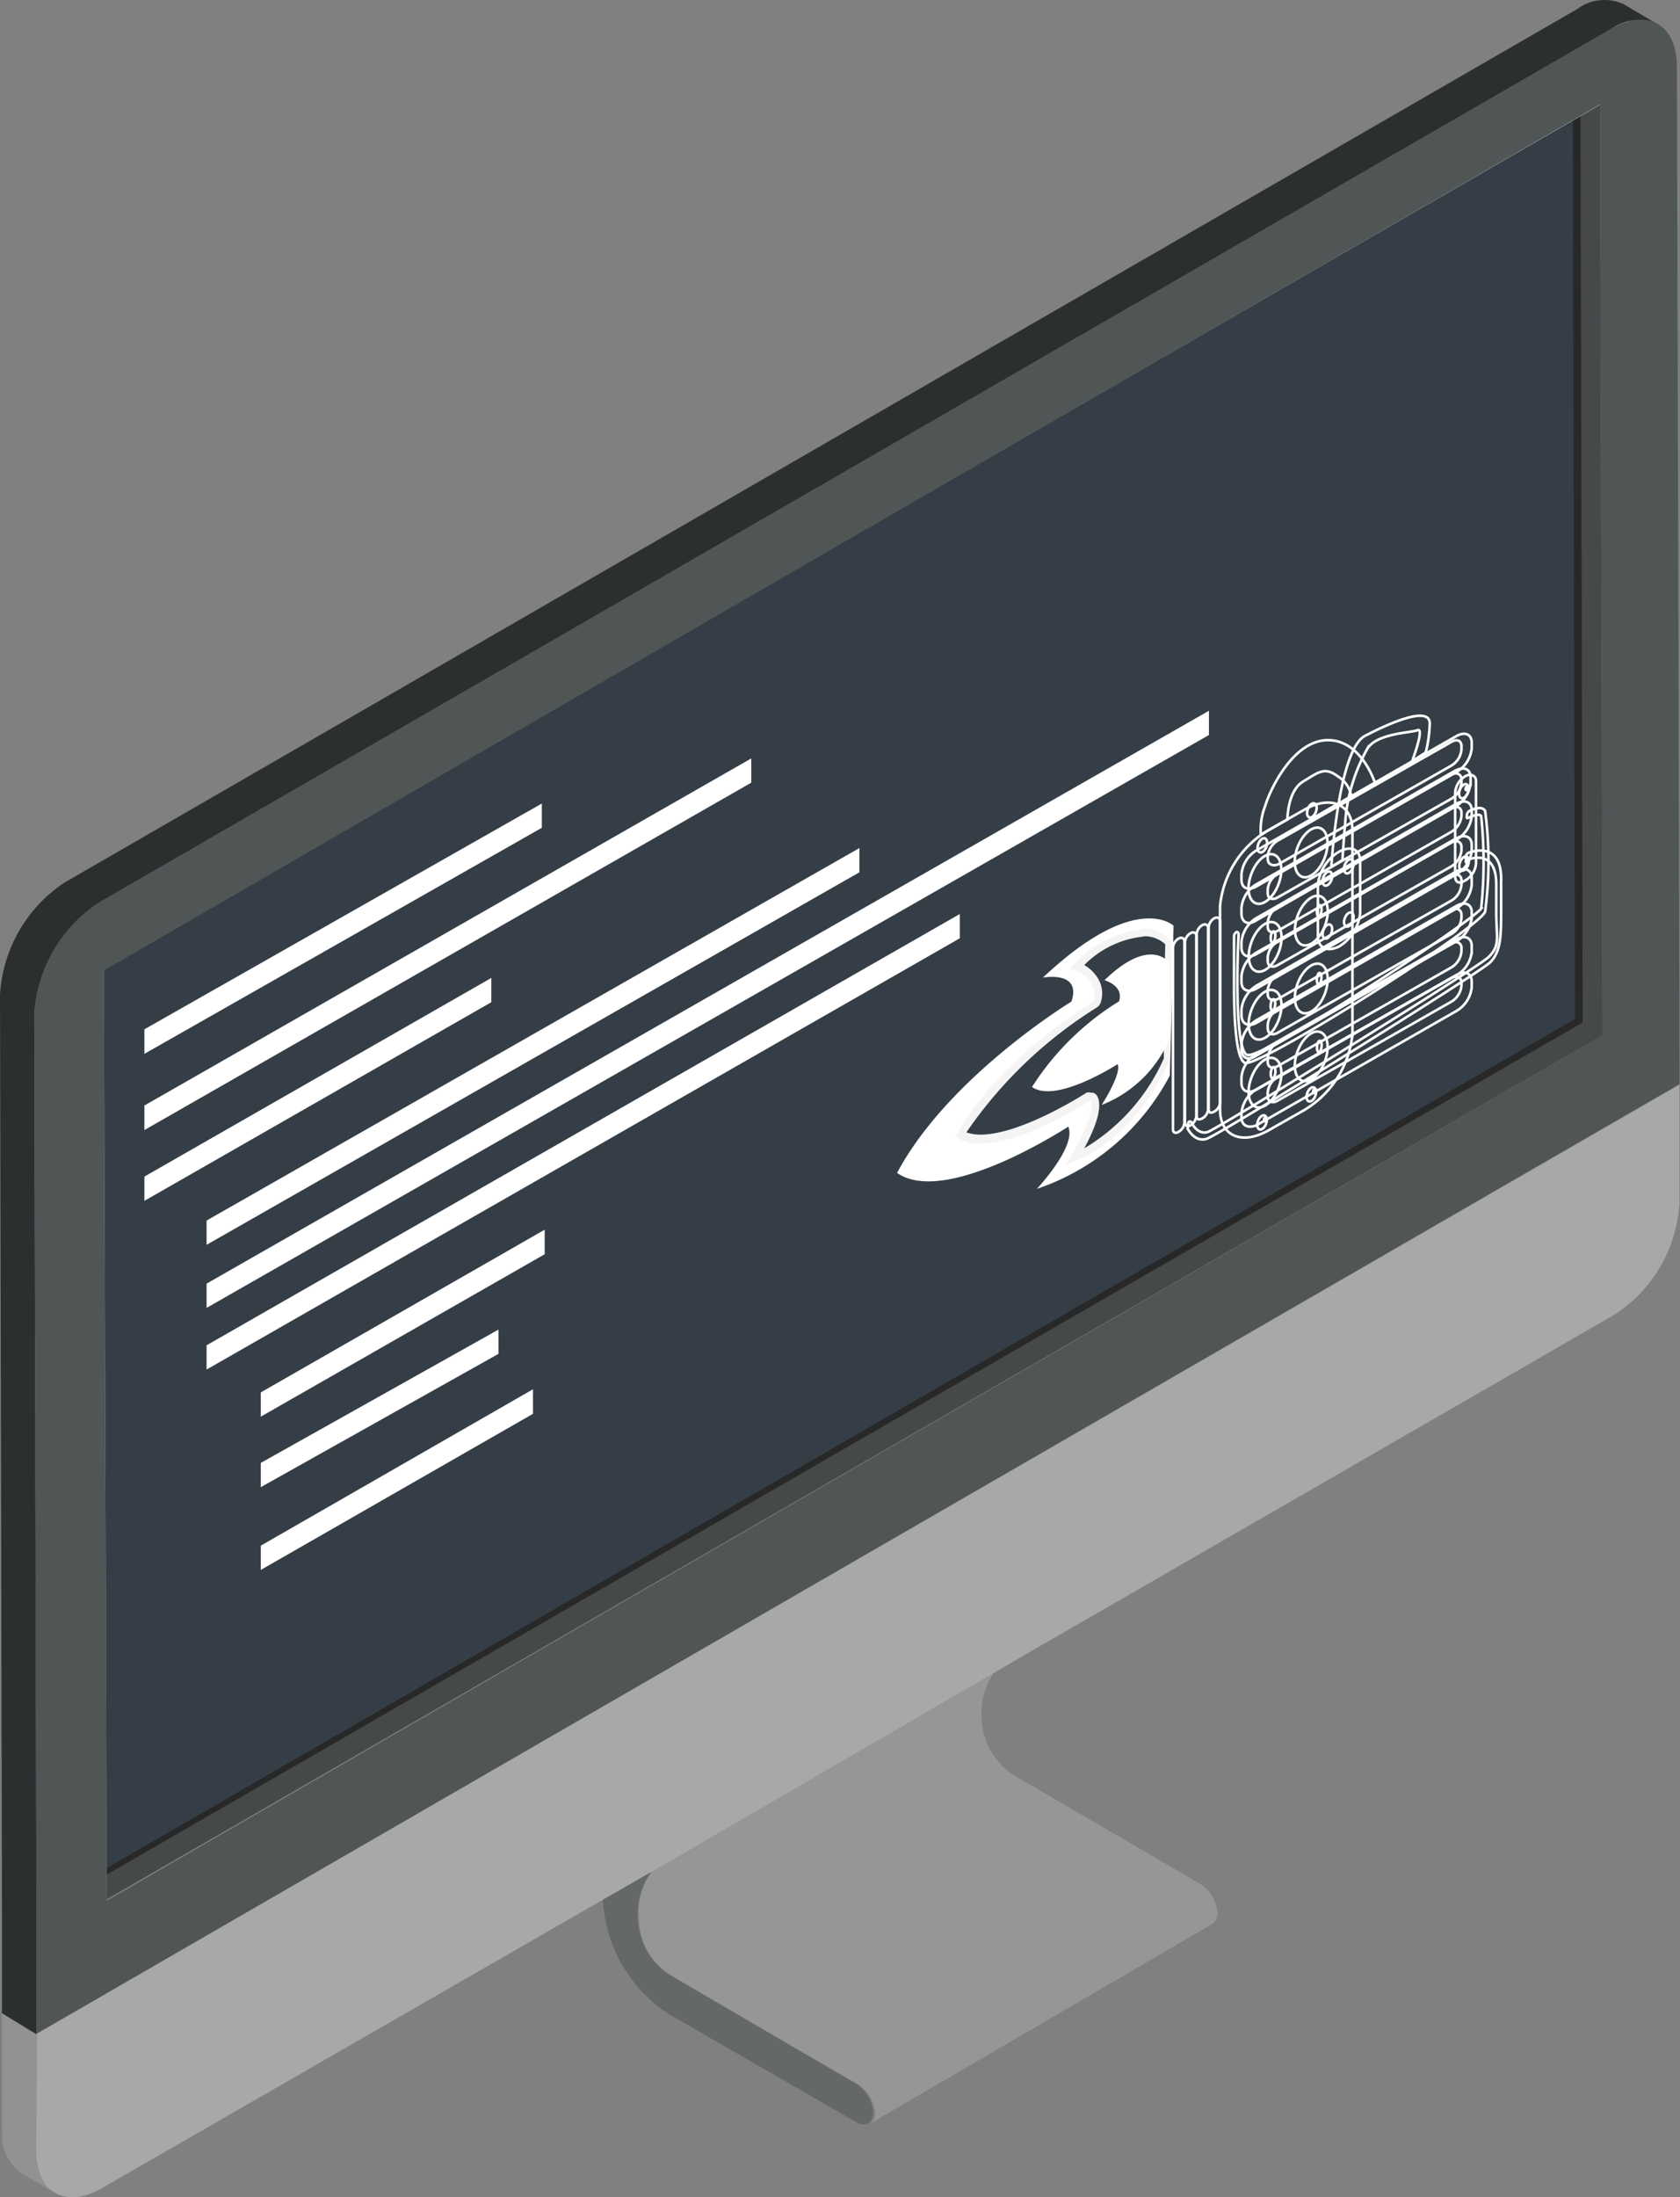 <svg xmlns="http://www.w3.org/2000/svg" viewBox="0 0 58.88 76.97"><rect x="0" y="0" width="58.88" height="76.97" fill="#808080" stroke="none"/><defs><style>.cls-1{fill:#969696;}.cls-2{fill:#212525;}.cls-3{fill:#1c1e1f;}.cls-4{fill:#656868;}.cls-5{fill:#696e70;}.cls-6{fill:#464949;}.cls-7{fill:#929292;}.cls-8{fill:#a8a8a8;}.cls-9{fill:#353e46;}.cls-10{fill:#282828;}.cls-11{fill:#aaa;}.cls-12{fill:#f2f2f2;}.cls-13{fill:#2b2f30;}.cls-14{fill:#505556;}.cls-15{fill:none;stroke:#fff;stroke-miterlimit:10;stroke-width:0.09px;}.cls-16{fill:#fff;}.cls-17{fill:#f4f4f4;}</style></defs><title>code2</title><g id="Calque_2" data-name="Calque 2"><g id="code_2" data-name="code 2"><path class="cls-1" d="M23.41,65l12-7a2.53,2.53,0,0,0-1,2.29,2.44,2.44,0,0,0,1.12,1.9L42.07,66a1.34,1.34,0,0,1,.6,1,.44.44,0,0,1-.18.4l-12,7a.39.39,0,0,0,.18-.38,1.32,1.32,0,0,0-.6-1l-6.56-3.79a2.42,2.42,0,0,1-1.11-1.92A2.48,2.48,0,0,1,23.41,65Z"/><polygon class="cls-2" points="31.06 58.7 43.09 51.71 43.94 53.2 31.91 60.19 31.06 58.7"/><polygon class="cls-3" points="22.56 63.56 34.58 56.56 43.09 51.71 31.06 58.7 22.56 63.56"/><path class="cls-4" d="M31.06,58.7l.85,1.49L23.41,65a2.48,2.48,0,0,0-1.05,2.26,2.42,2.42,0,0,0,1.11,1.92L30,73a1.32,1.32,0,0,1,.6,1c0,.38-.27.54-.6.34l-6.56-3.78a5.09,5.09,0,0,1-2.31-4,3.32,3.32,0,0,1,1.4-3Z"/><path class="cls-5" d="M56.91.15l1.2.71A1.59,1.59,0,0,0,56.49,1l-1.2-.7A1.6,1.6,0,0,1,56.91.15Z"/><polygon class="cls-6" points="54.96 35.57 54.88 2.97 56.08 3.67 56.17 36.27 3.74 66.54 2.53 65.84 54.96 35.57"/><path class="cls-7" d="M.07,74.66V70.52l1.21.72v4.13h0a1.59,1.59,0,0,0,.66,1.46l-1.2-.7a1.61,1.61,0,0,1-.66-1.46Z"/><path class="cls-8" d="M1.29,71.24,58.86,38l0,4.13a5,5,0,0,1-2.28,3.93L36.17,57.83,23.83,65,3.55,76.67c-1.25.72-2.28.13-2.28-1.31Z"/><polygon class="cls-9" points="3.08 33.58 55.25 3.46 55.33 35.74 3.17 65.87 3.08 33.58"/><path class="cls-10" d="M55.12,3.7l.08,32-51.9,30-.09-32,51.91-30m.27-.47L2.94,33.5,3,66.1,55.47,35.82,55.39,3.23Z"/><polygon class="cls-11" points="3.74 66.54 2.53 65.84 2.44 33.24 3.64 33.95 3.74 66.54"/><polygon class="cls-12" points="3.64 33.95 2.44 33.24 54.88 2.97 56.08 3.67 3.64 33.95"/><path class="cls-13" d="M0,34.85a5.07,5.07,0,0,1,2.26-3.93L55.29.31A1.6,1.6,0,0,1,56.91.15l1.2.71A1.59,1.59,0,0,0,56.49,1l-53,30.61A5.09,5.09,0,0,0,1.2,35.55L1.28,68v3.27L.07,70.53V67.27Z"/><path class="cls-14" d="M56.49,1c1.26-.72,2.27-.14,2.28,1.3.11,39.08.09,35.19.09,35.68L1.28,71.25V68L1.2,35.55a5,5,0,0,1,2.27-3.93Zm-.32,35.26-.09-32.6L3.64,34l.1,32.59L56.17,36.27Z"/><g id="moteur"><path class="cls-15" d="M43.51,30.82v-.19a1.1,1.1,0,0,1,.53-.84l7-4c.3-.17.54-.07.54.23v.19a1.09,1.09,0,0,1-.54.84l-7,4C43.75,31.22,43.51,31.12,43.51,30.82Z"/><path class="cls-15" d="M44.43,30.08V30a.73.73,0,0,1,.35-.55l6.09-3.46c.19-.11.35-.05.35.15v.13a.73.73,0,0,1-.35.55l-6.09,3.47C44.59,30.35,44.43,30.28,44.43,30.08Z"/><path class="cls-15" d="M43.51,32v-.2A1.09,1.09,0,0,1,44,31l7-4c.3-.16.54-.06.54.23v.2a1.07,1.07,0,0,1-.54.83l-7,4C43.75,32.42,43.51,32.32,43.51,32Z"/><path class="cls-15" d="M44.43,31.29v-.13a.72.72,0,0,1,.35-.55l6.09-3.47c.19-.11.35,0,.35.15v.13a.73.73,0,0,1-.35.56l-6.09,3.46C44.59,31.55,44.43,31.48,44.43,31.29Z"/><path class="cls-15" d="M43.51,33.19V33a1.1,1.1,0,0,1,.53-.84l7-4c.3-.17.54-.06.54.23v.19a1.09,1.09,0,0,1-.54.84l-7,4C43.75,33.59,43.51,33.49,43.51,33.19Z"/><path class="cls-15" d="M44.43,32.46v-.13a.73.73,0,0,1,.35-.56l6.09-3.46c.19-.11.35,0,.35.15v.13a.73.73,0,0,1-.35.55l-6.09,3.47C44.59,32.72,44.43,32.65,44.43,32.46Z"/><path class="cls-15" d="M43.51,34.4v-.2a1.09,1.09,0,0,1,.53-.83l7-4c.3-.16.54-.06.54.23v.2a1.07,1.07,0,0,1-.54.83l-7,4C43.75,34.8,43.51,34.69,43.51,34.4Z"/><path class="cls-15" d="M44.43,33.66v-.13a.73.73,0,0,1,.35-.55l6.09-3.47c.19-.11.35,0,.35.15v.14a.73.73,0,0,1-.35.55l-6.09,3.46C44.59,33.92,44.43,33.85,44.43,33.66Z"/><path class="cls-15" d="M43.51,35.57v-.2a1.12,1.12,0,0,1,.53-.84l7-4c.3-.17.54-.06.54.23V31a1.09,1.09,0,0,1-.54.83l-7,4C43.75,36,43.51,35.86,43.51,35.57Z"/><path class="cls-15" d="M44.43,34.83V34.7a.73.73,0,0,1,.35-.56l6.09-3.46c.19-.11.35,0,.35.15V31a.72.72,0,0,1-.35.55L44.78,35C44.59,35.09,44.43,35,44.43,34.83Z"/><path class="cls-15" d="M43.51,36.77v-.2a1.1,1.1,0,0,1,.53-.83l7-4c.3-.17.54-.07.54.22v.2A1.11,1.11,0,0,1,51,33l-7,4C43.75,37.17,43.51,37.06,43.51,36.77Z"/><path class="cls-15" d="M44.43,36V35.9a.73.73,0,0,1,.35-.55l6.09-3.47c.19-.11.35,0,.35.16v.13a.73.73,0,0,1-.35.55l-6.09,3.46C44.59,36.29,44.43,36.23,44.43,36Z"/><path class="cls-15" d="M43.51,37.94v-.2a1.09,1.09,0,0,1,.53-.83l7-4c.3-.17.54-.06.54.23v.2a1.07,1.07,0,0,1-.54.83l-7,4C43.75,38.33,43.51,38.23,43.51,37.94Z"/><path class="cls-15" d="M44.43,37.2v-.13a.75.75,0,0,1,.35-.56l6.09-3.46c.19-.11.35,0,.35.15v.13a.73.73,0,0,1-.35.56l-6.09,3.46C44.59,37.46,44.43,37.39,44.43,37.2Z"/><path class="cls-15" d="M43.51,39.14V39a1.1,1.1,0,0,1,.53-.84l7-4c.3-.17.54-.07.54.23v.19a1.09,1.09,0,0,1-.54.84l-7,4C43.75,39.54,43.51,39.44,43.51,39.14Z"/><path class="cls-15" d="M44.43,38.4v-.13a.73.73,0,0,1,.35-.55l6.09-3.46c.19-.11.35,0,.35.15v.13a.73.73,0,0,1-.35.55l-6.09,3.47C44.59,38.67,44.43,38.6,44.43,38.4Z"/><path class="cls-15" d="M42.76,38.87V31.74a3.48,3.48,0,0,1,1.7-2.66l1.25-.71c.93-.53,1.69-.2,1.69.73v7.13a3.5,3.5,0,0,1-1.69,2.66l-1.25.71C43.52,40.13,42.76,39.8,42.76,38.87Z"/><ellipse class="cls-15" cx="45.96" cy="29.87" rx="0.91" ry="0.51" transform="translate(1.81 62.36) rotate(-69.38)"/><ellipse class="cls-15" cx="45.96" cy="32.25" rx="0.91" ry="0.51" transform="translate(-0.41 63.91) rotate(-69.38)"/><ellipse class="cls-15" cx="46.23" cy="31.9" rx="0.2" ry="0.08" transform="translate(9.53 74.42) rotate(-83.8)"/><ellipse class="cls-15" cx="45.96" cy="34.63" rx="0.91" ry="0.51" transform="translate(-2.64 65.45) rotate(-69.38)"/><ellipse class="cls-15" cx="46.23" cy="34.28" rx="0.2" ry="0.08" transform="translate(7.16 76.54) rotate(-83.8)"/><ellipse class="cls-15" cx="45.96" cy="37.01" rx="0.91" ry="0.51" transform="translate(-4.87 66.99) rotate(-69.38)"/><ellipse class="cls-15" cx="46.23" cy="36.66" rx="0.2" ry="0.08" transform="translate(4.8 78.66) rotate(-83.8)"/><ellipse class="cls-15" cx="44.34" cy="30.79" rx="0.91" ry="0.51" transform="translate(-0.1 61.45) rotate(-69.38)"/><ellipse class="cls-15" cx="44.34" cy="33.17" rx="0.91" ry="0.51" transform="translate(-2.32 62.99) rotate(-69.38)"/><ellipse class="cls-15" cx="44.61" cy="32.82" rx="0.2" ry="0.08" transform="translate(7.17 73.63) rotate(-83.8)"/><ellipse class="cls-15" cx="44.34" cy="35.55" rx="0.91" ry="0.51" transform="translate(-4.55 64.53) rotate(-69.38)"/><ellipse class="cls-15" cx="44.61" cy="35.2" rx="0.2" ry="0.08" transform="translate(4.8 75.75) rotate(-83.8)"/><ellipse class="cls-15" cx="44.34" cy="37.93" rx="0.91" ry="0.51" transform="translate(-6.78 66.07) rotate(-69.38)"/><ellipse class="cls-15" cx="44.61" cy="37.58" rx="0.2" ry="0.08" transform="translate(2.44 77.87) rotate(-83.8)"/><path class="cls-15" d="M42.36,38.86V32.48a.4.4,0,0,1,.2-.31h0c.11-.06.2,0,.2.09v6.37a.4.4,0,0,1-.2.31h0C42.45,39,42.36,39,42.36,38.86Z"/><path class="cls-15" d="M41.94,39.1V32.72a.4.4,0,0,1,.2-.31h0c.11-.06.2,0,.2.08v6.38a.4.4,0,0,1-.2.31h0C42,39.25,41.94,39.21,41.94,39.1Z"/><path class="cls-15" d="M41.53,39.33V33a.4.4,0,0,1,.2-.31h0c.11-.06.2,0,.2.09V39.1a.44.44,0,0,1-.2.32h0C41.62,39.48,41.53,39.44,41.53,39.33Z"/><path class="cls-15" d="M41.11,39.57V33.19a.4.4,0,0,1,.2-.31h0c.11-.06.2,0,.2.09v6.37a.4.4,0,0,1-.2.31h0C41.2,39.72,41.11,39.68,41.11,39.57Z"/><path class="cls-15" d="M48.19,27.43s-.47-1.51-1.66-1.5-2,1.68-2.19,2.31a2.28,2.28,0,0,0-.15,1l.93-.53s0-1,.55-1.33.75-.53,1.22-.18a1,1,0,0,1,.47.71Z"/><path class="cls-15" d="M46.66,30.37s.24-4.1,1.18-4.59,2.29-1.06,2.27-.42a4.85,4.85,0,0,1-.14,1l-.48.31s.45-1.19.19-1.09-1.45.11-1.77.67a6.28,6.28,0,0,0-.73,2.2c-.07.68-.13,1.68-.13,1.68Z"/><path class="cls-15" d="M41.65,39.46a.17.17,0,0,1,0-.12c0-.06.09-.07.12,0s.22.41.55.32,9.44-5.73,9.85-6.13.28-.66.27-1.49c0-.31,0-.67,0-1.07,0-1.28-1-.86-1-.84s-.08,0-.07-.09a.19.19,0,0,1,.09-.16s1.2-.51,1.15,1c0,.39,0,.74,0,1.05,0,.82,0,1.41-.39,1.79s-9.52,6.06-9.94,6.18-.65-.35-.66-.37A.13.13,0,0,1,41.65,39.46Z"/><path class="cls-15" d="M43.25,34.57c0-.83,0-1.58,0-1.76a.19.19,0,0,1,.09-.16s.08,0,.07.09c-.08,1.58-.08,4.13.31,4.22.59.14,7.89-4.69,8.19-5.13a15.22,15.22,0,0,0,0-3.24c-.06-.1-.31,0-.42.05s-.08,0-.08-.07h0a.19.19,0,0,1,.09-.16s.42-.23.55,0a13.39,13.39,0,0,1,0,3.53c-.25.62-7.87,5.43-8.41,5.3C43.33,37.13,43.25,35.76,43.25,34.57Z"/><path class="cls-15" d="M51,30.69V27.76a.74.74,0,0,1,.36-.57h0c.2-.11.37,0,.37.16v2.92a.75.75,0,0,1-.37.57h0C51.11,31,51,30.89,51,30.69Z"/><path class="cls-15" d="M46.19,32.81V31a1.52,1.52,0,0,1,.74-1.16h0c.4-.23.74-.09.74.32V32a1.57,1.57,0,0,1-.74,1.16h0C46.52,33.36,46.19,33.21,46.19,32.81Z"/><ellipse class="cls-15" cx="47.27" cy="30.36" rx="0.26" ry="0.15" transform="translate(2.21 63.9) rotate(-69.38)"/><ellipse class="cls-15" cx="47.27" cy="32.22" rx="0.26" ry="0.15" transform="translate(0.47 65.11) rotate(-69.38)"/><ellipse class="cls-15" cx="51.31" cy="27.72" rx="0.26" ry="0.15" transform="translate(7.29 65.98) rotate(-69.38)"/><ellipse class="cls-15" cx="51.39" cy="27.62" rx="0.06" ry="0.02" transform="translate(18.38 75.73) rotate(-83.8)"/><ellipse class="cls-15" cx="45.96" cy="28.64" rx="0.26" ry="0.15" transform="matrix(0.35, -0.94, 0.94, 0.35, 2.97, 61.57)"/><ellipse class="cls-15" cx="44.24" cy="29.62" rx="0.26" ry="0.15" transform="translate(0.94 60.59) rotate(-69.38)"/><ellipse class="cls-15" cx="45.96" cy="38.35" rx="0.26" ry="0.15" transform="translate(-6.12 67.85) rotate(-69.38)"/><ellipse class="cls-15" cx="46.04" cy="38.24" rx="0.06" ry="0.02" transform="translate(3.05 79.88) rotate(-83.8)"/><ellipse class="cls-15" cx="44.24" cy="39.32" rx="0.26" ry="0.15" transform="translate(-8.15 66.88) rotate(-69.38)"/><ellipse class="cls-15" cx="44.32" cy="39.22" rx="0.06" ry="0.02" transform="translate(0.54 79.05) rotate(-83.8)"/><ellipse class="cls-15" cx="51.31" cy="30.26" rx="0.26" ry="0.15" transform="translate(4.92 67.62) rotate(-69.38)"/><ellipse class="cls-15" cx="51.39" cy="30.16" rx="0.06" ry="0.02" transform="translate(15.86 77.99) rotate(-83.8)"/><ellipse class="cls-15" cx="46.52" cy="30.78" rx="0.26" ry="0.15" transform="translate(1.33 63.48) rotate(-69.38)"/><ellipse class="cls-15" cx="46.52" cy="32.64" rx="0.26" ry="0.15" transform="translate(-0.41 64.68) rotate(-69.38)"/></g><g id="code-flame_-_copie" data-name="code-flame - copie"><path class="cls-16" d="M41,37.68l.07-2.62.06-2.63s-1.31-1.26-4.58,1.82c0,0,1.37-.26,1,.84,0,0-4.3,2.61-6.11,6,1.7,1.2,6-1.62,6-1.62.3.69-1.1,2.18-1.1,2.18A8.26,8.26,0,0,0,41,37.68Z"/><path class="cls-9" d="M37.67,40.53c.34-.56.88-1.59.68-2.05a.16.16,0,0,0-.09-.07h0a.11.11,0,0,0-.07,0s-2.29,1.48-3.79,1.48a1.52,1.52,0,0,1-.68-.14,15.21,15.21,0,0,1,4.7-4.57.86.86,0,0,0,0-.8,1.29,1.29,0,0,0-.62-.53,3.85,3.85,0,0,1,2.33-1.2,1.14,1.14,0,0,1,.91.39l-.08,2-.05,2.07A6.88,6.88,0,0,1,37.67,40.53Z"/><path class="cls-17" d="M40.09,32.8a1.08,1.08,0,0,1,.75.28l-.05,2,0,2A6.91,6.91,0,0,1,38,40.23c.33-.61.66-1.38.47-1.8a.26.26,0,0,0-.17-.15h-.08a.23.23,0,0,0-.14,0s-2.26,1.47-3.72,1.47a1.48,1.48,0,0,1-.49-.08,15.41,15.41,0,0,1,4.58-4.38.35.35,0,0,0,.12-.15,1,1,0,0,0-.07-.83,1.33,1.33,0,0,0-.5-.5,3.4,3.4,0,0,1,2.09-1m0-.27a4,4,0,0,0-2.58,1.39s1.07.29.8,1.17c0,0-3.39,2-4.81,4.72a1.43,1.43,0,0,0,.86.24c1.56,0,3.86-1.51,3.86-1.51.25.54-.87,2.25-.87,2.25C39.88,40,41,37.12,41,37.12l.05-2.06,0-2.07a1.24,1.24,0,0,0-1-.46Z"/><path class="cls-16" d="M41,36.37l0-1.31,0-1.31s-.65-1-2.29.59c0,0,.69.19.51.74a9.55,9.55,0,0,0-3.05,3c.84.6,3-.8,3-.8.15.34-.56,1.43-.56,1.43A4.27,4.27,0,0,0,41,36.37Z"/></g><polygon class="cls-16" points="5.06 36.06 5.06 36.92 18.99 29 18.99 28.15 5.06 36.06"/><polygon class="cls-16" points="5.06 38.73 5.06 39.59 26.33 27.42 26.33 26.57 5.06 38.73"/><polygon class="cls-16" points="5.06 41.22 5.06 42.07 17.22 35.11 17.22 34.26 5.06 41.22"/><polygon class="cls-16" points="7.24 42.76 7.24 43.61 30.12 30.56 30.12 29.71 7.24 42.76"/><polygon class="cls-16" points="7.24 44.97 7.24 45.82 42.37 25.75 42.37 24.9 7.24 44.97"/><polygon class="cls-16" points="7.24 47.13 7.24 47.98 33.64 32.87 33.64 32.02 7.24 47.13"/><polygon class="cls-16" points="9.14 48.78 9.14 49.63 19.09 43.94 19.09 43.08 9.14 48.78"/><polygon class="cls-16" points="9.14 51.25 9.14 52.1 17.47 47.43 17.47 46.58 9.14 51.25"/><polygon class="cls-16" points="9.14 54.15 9.14 55 18.68 49.53 18.68 48.67 9.14 54.15"/></g></g></svg>